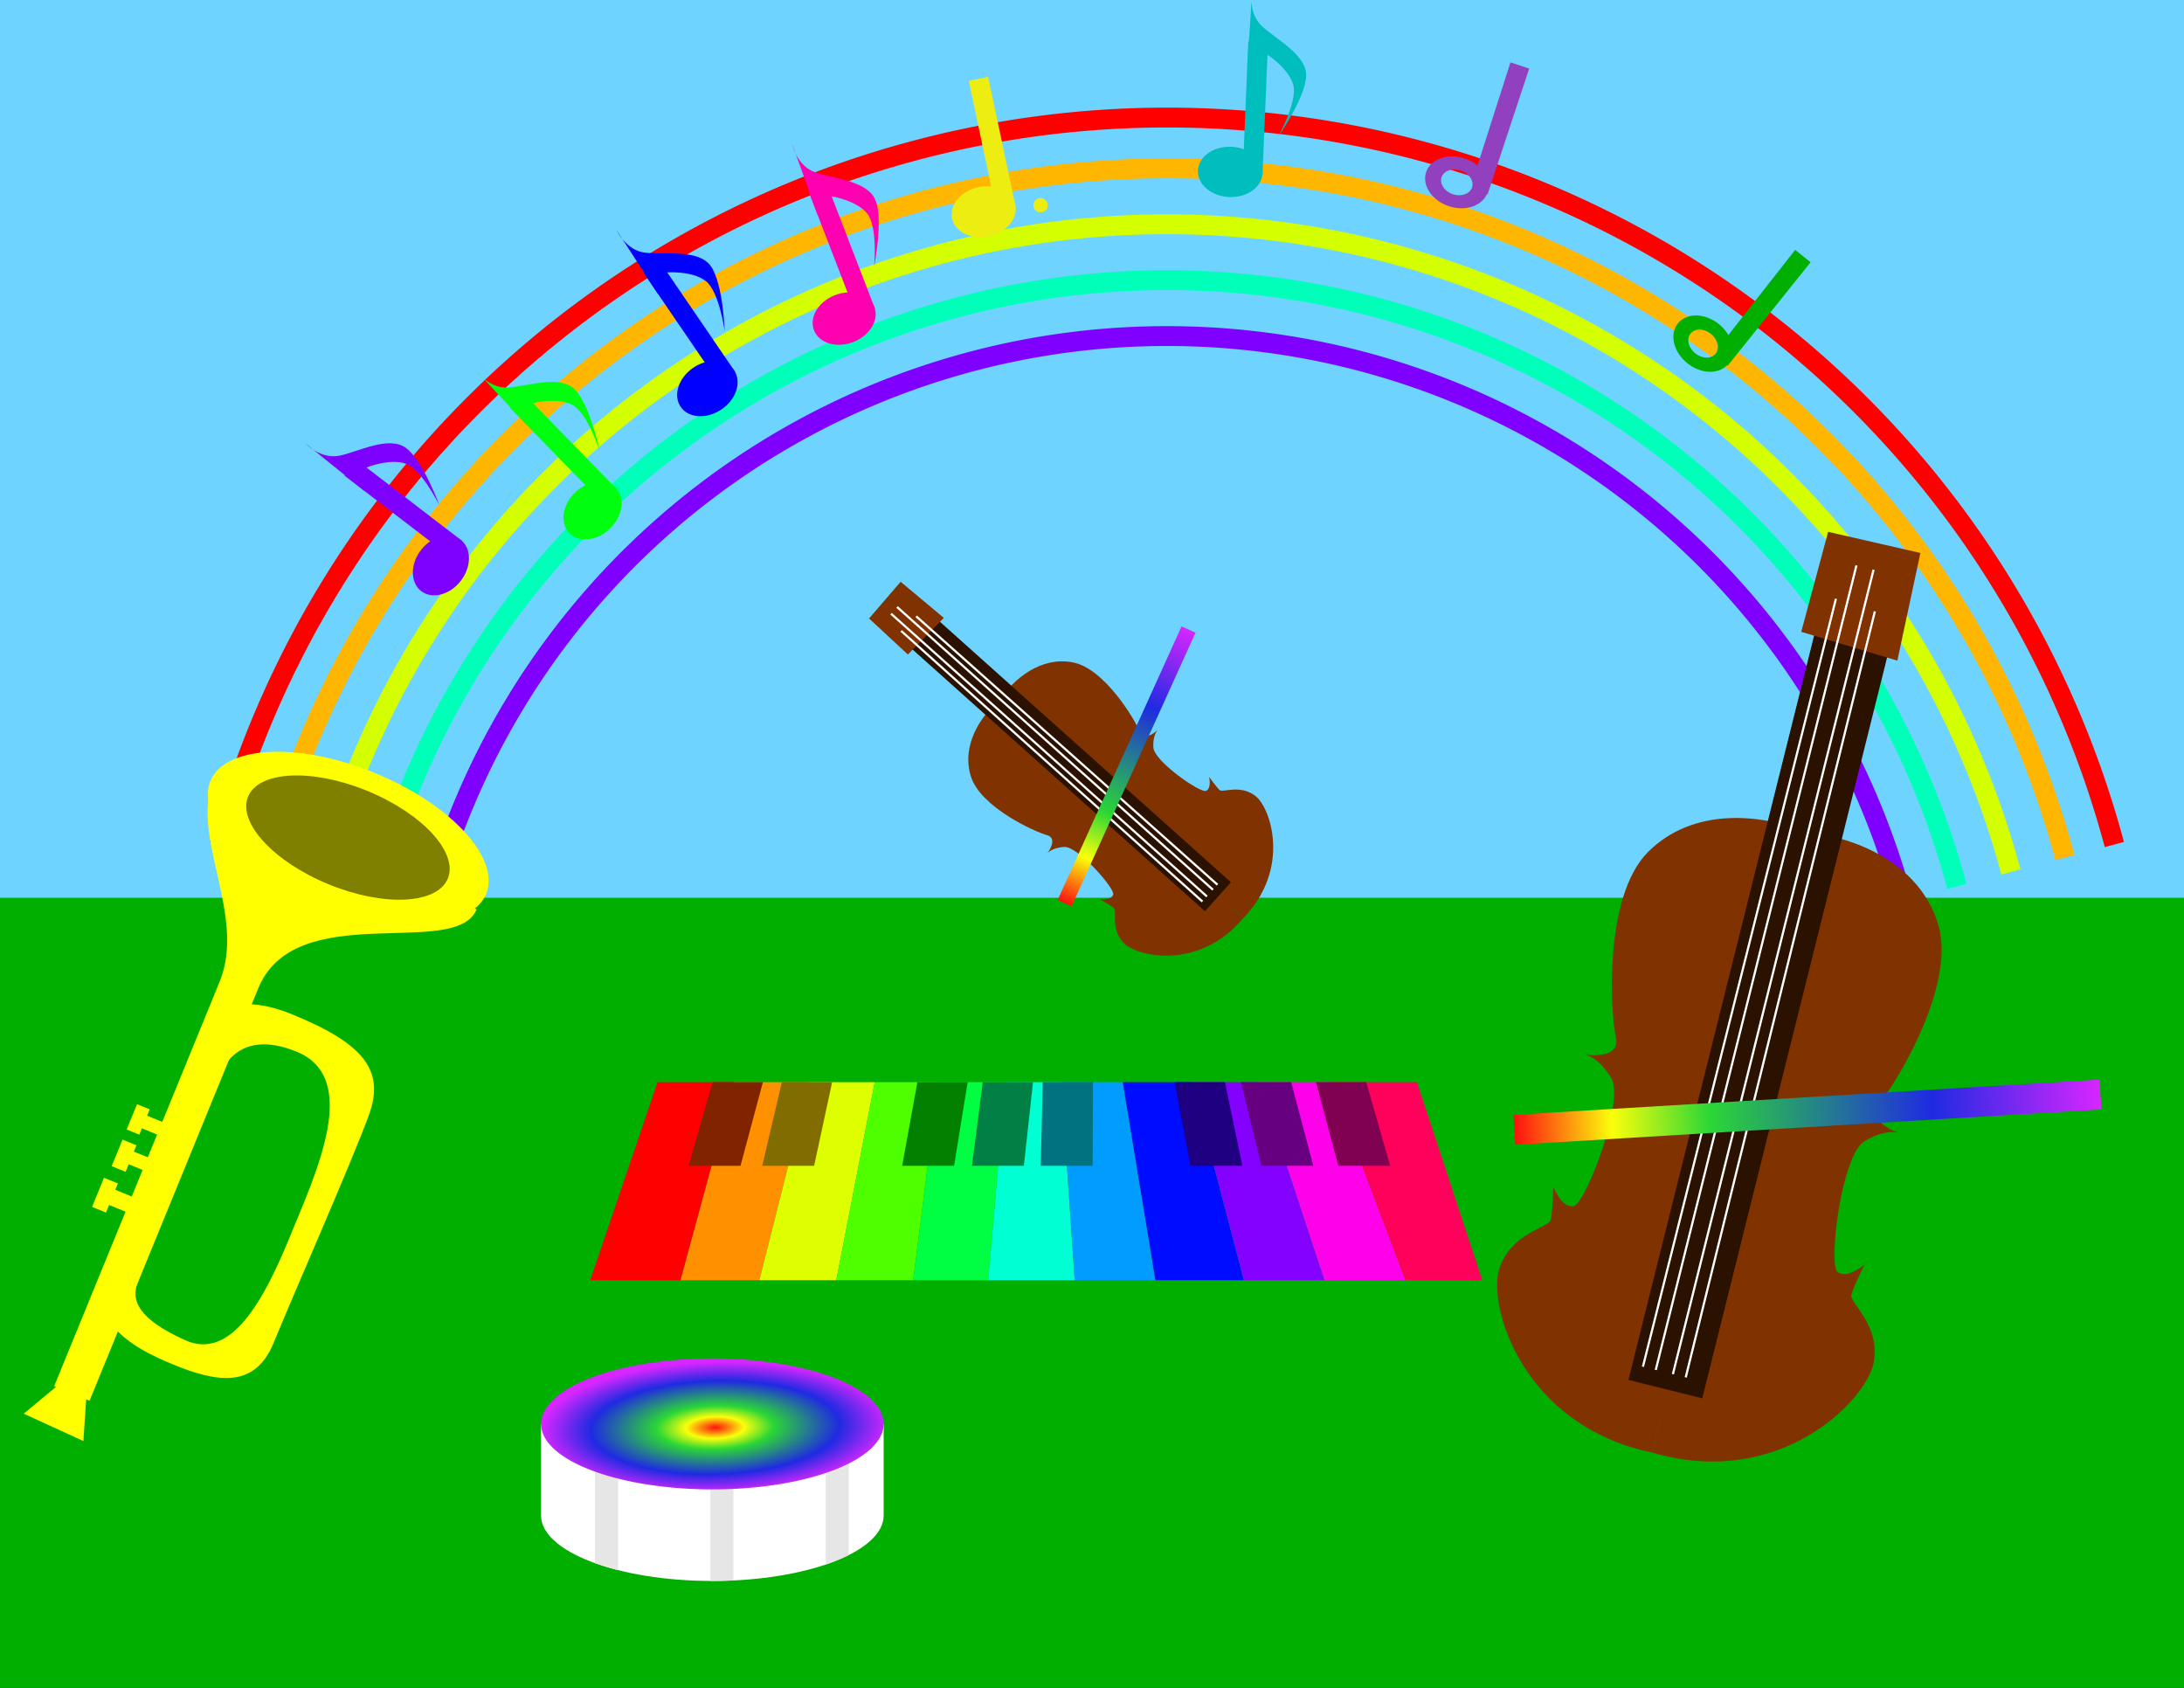 <?xml version="1.0" encoding="UTF-8" standalone="no"?>
<!-- Created with Inkscape (http://www.inkscape.org/) -->

<svg
   xmlns:dc="http://purl.org/dc/elements/1.1/"
   xmlns:cc="http://creativecommons.org/ns#"
   xmlns:rdf="http://www.w3.org/1999/02/22-rdf-syntax-ns#"
   xmlns:svg="http://www.w3.org/2000/svg"
   xmlns="http://www.w3.org/2000/svg"
   xmlns:xlink="http://www.w3.org/1999/xlink"
   xmlns:sodipodi="http://sodipodi.sourceforge.net/DTD/sodipodi-0.dtd"
   xmlns:inkscape="http://www.inkscape.org/namespaces/inkscape"
   viewBox="0 0 990 765"
   preserveAspectRatio="xMidYMid"
   id="svg2982"
   version="1.1"
   inkscape:version="0.48.5 r10040"
   sodipodi:docname="music-rainbow-2.svg">
  <rect x="0" y="0" width="990" height="765" fill="#333333" stroke="none"/>
  <defs
     id="defs2984">
    <linearGradient
       id="linearGradient5019">
      <stop
         style="stop-color:#ff1010;stop-opacity:1"
         offset="0"
         id="stop5021" />
      <stop
         id="stop5031"
         offset="0.167"
         style="stop-color:#faff0b;stop-opacity:1" />
      <stop
         id="stop5029"
         offset="0.333"
         style="stop-color:#2bd735;stop-opacity:1" />
      <stop
         id="stop5027"
         offset="0.713"
         style="stop-color:#1f2ae2;stop-opacity:1" />
      <stop
         style="stop-color:#d726ff;stop-opacity:1"
         offset="1"
         id="stop5023" />
    </linearGradient>
    <linearGradient
       inkscape:collect="always"
       xlink:href="#linearGradient5019"
       id="linearGradient8064"
       gradientUnits="userSpaceOnUse"
       gradientTransform="translate(-138.692,172.043)"
       x1="502.843"
       y1="485.848"
       x2="769.053"
       y2="485.848" />
    <linearGradient
       inkscape:collect="always"
       xlink:href="#linearGradient5019"
       id="linearGradient8596"
       gradientUnits="userSpaceOnUse"
       gradientTransform="translate(-138.692,172.043)"
       x1="502.843"
       y1="485.848"
       x2="769.053"
       y2="485.848" />
    <radialGradient
       inkscape:collect="always"
       xlink:href="#linearGradient5019"
       id="radialGradient8669"
       cx="322.966"
       cy="661.727"
       fx="322.966"
       fy="661.727"
       r="77.645"
       gradientTransform="matrix(1.016,-0.048,0.026,0.555,-21.169,309.63)"
       gradientUnits="userSpaceOnUse" />
    <radialGradient
       inkscape:collect="always"
       xlink:href="#linearGradient5019"
       id="radialGradient8681"
       gradientUnits="userSpaceOnUse"
       gradientTransform="matrix(1.016,-0.048,0.026,0.555,-21.169,369.63)"
       cx="322.966"
       cy="661.727"
       fx="322.966"
       fy="661.727"
       r="77.645" />
  </defs>
  <sodipodi:namedview
     inkscape:document-units="in"
     pagecolor="#ffffff"
     bordercolor="#666666"
     borderopacity="1.0"
     inkscape:pageopacity="0.0"
     inkscape:pageshadow="2"
     inkscape:zoom="0.81138718"
     inkscape:cx="917.51257"
     inkscape:cy="448.21055"
     inkscape:current-layer="layer2"
     id="namedview2986"
     showgrid="false"
     inkscape:window-width="699"
     inkscape:window-height="616"
     inkscape:window-x="100"
     inkscape:window-y="41"
     inkscape:window-maximized="0"
     inkscape:object-nodes="true"
     inkscape:snap-nodes="false"
     inkscape:object-paths="false" />
  <g
     inkscape:groupmode="layer"
     id="layer2"
     inkscape:label="Background">
    <rect
       style="color:#000000;fill:#6ed3ff;fill-opacity:1;fill-rule:evenodd;stroke:none;stroke-width:9;marker:none;visibility:visible;display:inline;overflow:visible;enable-background:accumulate"
       id="rect3908"
       width="992"
       height="408"
       x="0"
       y="-1" />
    <rect
       style="color:#000000;fill:#00af00;fill-opacity:1;fill-rule:evenodd;stroke:none;stroke-width:9;marker:none;visibility:visible;display:inline;overflow:visible;enable-background:accumulate"
       id="rect3906"
       width="990"
       height="358"
       x="0"
       y="407" />
  </g>
  <g
     inkscape:label="Rainbow"
     inkscape:groupmode="layer"
     id="layer1">
    <path
       sodipodi:type="arc"
       style="color:#000000;fill:none;stroke:#ff0000;stroke-width:9;stroke-linecap:butt;stroke-linejoin:round;stroke-miterlimit:4;stroke-opacity:1;stroke-dasharray:none;stroke-dashoffset:0;marker:none;visibility:visible;display:inline;overflow:visible;enable-background:accumulate"
       id="path2991"
       sodipodi:cx="414.59528"
       sodipodi:cy="470.1767"
       sodipodi:rx="444.53827"
       sodipodi:ry="444.53827"
       d="m -14.796,355.122 a 444.538,444.538 0 0 1 858.782,-2e-5"
       transform="translate(114.436,27.64)"
       sodipodi:start="3.403392"
       sodipodi:end="6.0213859"
       sodipodi:open="true" />
    <path
       transform="matrix(0.948,0,0,0.948,135.917,52.001)"
       d="m -14.796,355.122 a 444.538,444.538 0 0 1 858.782,-2e-5"
       sodipodi:ry="444.53827"
       sodipodi:rx="444.53827"
       sodipodi:cy="470.1767"
       sodipodi:cx="414.59528"
       id="path3780"
       style="color:#000000;fill:none;stroke:#ffb600;stroke-width:9.492;stroke-linecap:butt;stroke-linejoin:round;stroke-miterlimit:4;stroke-opacity:1;stroke-dasharray:none;stroke-dashoffset:0;marker:none;visibility:visible;display:inline;overflow:visible;enable-background:accumulate"
       sodipodi:type="arc"
       sodipodi:start="3.403392"
       sodipodi:end="6.0213859"
       sodipodi:open="true" />
    <path
       sodipodi:type="arc"
       style="color:#000000;fill:none;stroke:#d3ff00;stroke-width:10.099;stroke-linecap:butt;stroke-linejoin:round;stroke-miterlimit:4;stroke-opacity:1;stroke-dasharray:none;stroke-dashoffset:0;marker:none;visibility:visible;display:inline;overflow:visible;enable-background:accumulate"
       id="path3782"
       sodipodi:cx="414.59528"
       sodipodi:cy="470.1767"
       sodipodi:rx="444.53827"
       sodipodi:ry="444.53827"
       d="m -14.796,355.122 a 444.538,444.538 0 0 1 858.782,-2e-5"
       transform="matrix(0.891,0,0,0.891,159.547,78.799)"
       sodipodi:start="3.403392"
       sodipodi:end="6.0213859"
       sodipodi:open="true" />
    <path
       transform="matrix(0.834,0,0,0.834,183.177,105.596)"
       d="m -14.796,355.122 a 444.538,444.538 0 0 1 858.782,-2e-5"
       sodipodi:ry="444.53827"
       sodipodi:rx="444.53827"
       sodipodi:cy="470.1767"
       sodipodi:cx="414.59528"
       id="path3784"
       style="color:#000000;fill:none;stroke:#00ffb9;stroke-width:10.789;stroke-linecap:butt;stroke-linejoin:round;stroke-miterlimit:4;stroke-opacity:1;stroke-dasharray:none;stroke-dashoffset:0;marker:none;visibility:visible;display:inline;overflow:visible;enable-background:accumulate"
       sodipodi:type="arc"
       sodipodi:start="3.403392"
       sodipodi:end="6.0213859"
       sodipodi:open="true" />
    <path
       sodipodi:type="arc"
       style="color:#000000;fill:none;stroke:#7f00ff;stroke-width:11.58;stroke-linecap:butt;stroke-linejoin:round;stroke-miterlimit:4;stroke-opacity:1;stroke-dasharray:none;stroke-dashoffset:0;marker:none;visibility:visible;display:inline;overflow:visible;enable-background:accumulate"
       id="path3786"
       sodipodi:cx="414.59528"
       sodipodi:cy="470.1767"
       sodipodi:rx="444.53827"
       sodipodi:ry="444.53827"
       d="m -14.796,355.122 a 444.538,444.538 0 0 1 858.782,-2e-5"
       transform="matrix(0.777,0,0,0.777,206.807,132.394)"
       sodipodi:start="3.403392"
       sodipodi:end="6.0213859"
       sodipodi:open="true" />
    <g
       id="g3810"
       transform="matrix(0.288,-0.704,0.704,0.288,-363.768,551.104)">
      <path
         inkscape:connector-curvature="0"
         id="path3792"
         d="m 469.061,462.065 c -35.831,0 -66.776,48.861 -109.122,48.861 -42.346,0 -260.589,0 -260.589,0 l 0,22.802 c 0,0 206.843,0 265.475,0 58.633,0 60.261,102.607 92.835,102.607"
         style="color:#000000;fill:#ffff00;fill-opacity:1;fill-rule:evenodd;stroke:none;stroke-width:9;marker:none;visibility:visible;display:inline;overflow:visible;enable-background:accumulate" />
      <path
         transform="matrix(1.38,0,0,1.38,-177.815,-208.557)"
         sodipodi:type="arc"
         style="color:#000000;fill:#ffff00;fill-opacity:1;fill-rule:evenodd;stroke:none;stroke-width:9;marker:none;visibility:visible;display:inline;overflow:visible;enable-background:accumulate"
         id="path3790"
         sodipodi:cx="468.24664"
         sodipodi:cy="549.19934"
         sodipodi:rx="30.130653"
         sodipodi:ry="64.333015"
         d="m 498.377,549.199 c 0,35.53 -13.49,64.333 -30.131,64.333 -16.641,0 -30.131,-28.803 -30.131,-64.333 0,-35.53 13.49,-64.333 30.131,-64.333 16.641,0 30.131,28.803 30.131,64.333 z" />
      <path
         d="m 498.377,549.199 c 0,35.53 -13.49,64.333 -30.131,64.333 -16.641,0 -30.131,-28.803 -30.131,-64.333 0,-35.53 13.49,-64.333 30.131,-64.333 16.641,0 30.131,28.803 30.131,64.333 z"
         sodipodi:ry="64.333015"
         sodipodi:rx="30.130653"
         sodipodi:cy="549.19934"
         sodipodi:cx="468.24664"
         id="path3788"
         style="color:#000000;fill:#808000;fill-opacity:1;fill-rule:evenodd;stroke:none;stroke-width:9;marker:none;visibility:visible;display:inline;overflow:visible;enable-background:accumulate"
         sodipodi:type="arc" />
      <path
         sodipodi:nodetypes="csssssssssc"
         inkscape:connector-curvature="0"
         id="path3794"
         d="m 309.795,511.636 c 23.033,-1.152 48.369,1.152 48.369,47.218 0,46.066 -10.365,63.341 -38.005,64.493 -27.64,1.152 -117.469,-1.152 -147.412,-1.152 -29.943,0 -34.55,-23.033 -34.55,-50.673 0,-27.64 4.607,-59.886 41.46,-59.886 36.853,0 33.416,21.881 -3.455,21.881 -12.668,10e-6 -20.73,9.213 -21.881,39.156 -1.152,29.943 39.156,34.55 80.616,34.55 41.46,0 103.649,3.455 103.649,-38.005 0,-41.46 -32.246,-36.853 -32.246,-36.853"
         style="color:#000000;fill:#ffff00;fill-opacity:1;fill-rule:evenodd;stroke:none;stroke-width:9;marker:none;visibility:visible;display:inline;overflow:visible;enable-background:accumulate" />
      <rect
         y="497.896"
         x="211.729"
         height="13.844"
         width="9.772"
         id="rect3796"
         style="color:#000000;fill:#ffff00;fill-opacity:1;fill-rule:evenodd;stroke:none;stroke-width:9;marker:none;visibility:visible;display:inline;overflow:visible;enable-background:accumulate" />
      <rect
         y="491.381"
         x="206.843"
         height="8.958"
         width="18.73"
         id="rect3798"
         style="color:#000000;fill:#ffff00;fill-opacity:1;fill-rule:evenodd;stroke:none;stroke-width:9;marker:none;visibility:visible;display:inline;overflow:visible;enable-background:accumulate" />
      <rect
         y="500.339"
         x="238.602"
         height="13.029"
         width="8.143"
         id="rect3800"
         style="color:#000000;fill:#ffff00;fill-opacity:1;fill-rule:evenodd;stroke:none;stroke-width:9;marker:none;visibility:visible;display:inline;overflow:visible;enable-background:accumulate" />
      <rect
         y="493.01"
         x="233.716"
         height="8.958"
         width="17.101"
         id="rect3802"
         style="color:#000000;fill:#ffff00;fill-opacity:1;fill-rule:evenodd;stroke:none;stroke-width:9;marker:none;visibility:visible;display:inline;overflow:visible;enable-background:accumulate" />
      <rect
         y="500.339"
         x="261.404"
         height="14.658"
         width="8.143"
         id="rect3804"
         style="color:#000000;fill:#ffff00;fill-opacity:1;fill-rule:evenodd;stroke:none;stroke-width:9;marker:none;visibility:visible;display:inline;overflow:visible;enable-background:accumulate" />
      <rect
         y="493.01"
         x="257.332"
         height="8.143"
         width="16.287"
         id="rect3806"
         style="color:#000000;fill:#ffff00;fill-opacity:1;fill-rule:evenodd;stroke:none;stroke-width:9;marker:none;visibility:visible;display:inline;overflow:visible;enable-background:accumulate" />
      <path
         inkscape:connector-curvature="0"
         id="path3808"
         d="M 101.793,513.368 77.362,500.339 75.734,539.427 102.607,530.47 z"
         style="color:#000000;fill:#ffff00;fill-opacity:1;fill-rule:evenodd;stroke:none;stroke-width:9;marker:none;visibility:visible;display:inline;overflow:visible;enable-background:accumulate" />
    </g>
    <g
       id="g3831"
       transform="matrix(0.609,-0.794,0.794,0.609,-333.188,239.729)"
       inkscape:transform-center-x="22.74765"
       inkscape:transform-center-y="-21.476379"
       style="fill:#7e00ff;fill-opacity:1">
      <path
         d="m 325.737,432.748 c 0,6.296 -6.563,11.401 -14.658,11.401 -8.095,0 -14.658,-5.104 -14.658,-11.401 0,-6.296 6.563,-11.401 14.658,-11.401 8.095,0 14.658,5.104 14.658,11.401 z"
         sodipodi:ry="11.400788"
         sodipodi:rx="14.658156"
         sodipodi:cy="432.74847"
         sodipodi:cx="311.07864"
         id="path3825"
         style="color:#000000;fill:#7e00ff;fill-opacity:1;fill-rule:evenodd;stroke:none;stroke-width:9;marker:none;visibility:visible;display:inline;overflow:visible;enable-background:accumulate"
         sodipodi:type="arc" />
      <rect
         y="373.301"
         x="316.779"
         height="60.261"
         width="8.958"
         id="rect3827"
         style="color:#000000;fill:#7e00ff;fill-opacity:1;fill-rule:evenodd;stroke:none;stroke-width:9;marker:none;visibility:visible;display:inline;overflow:visible;enable-background:accumulate" />
      <path
         inkscape:connector-curvature="0"
         id="path3829"
         d="m 316.779,384.702 0.814,-34.202 c 0,0 -1.629,9.772 4.886,15.473 6.515,5.7 21.173,12.215 21.173,21.987 0,9.772 -11.401,27.688 -11.401,27.688 0,0 8.143,-16.287 5.7,-23.616 -2.443,-7.329 -12.215,-13.029 -12.215,-13.029 z"
         style="color:#000000;fill:#7e00ff;fill-opacity:1;fill-rule:evenodd;stroke:none;stroke-width:9;marker:none;visibility:visible;display:inline;overflow:visible;enable-background:accumulate" />
    </g>
    <g
       inkscape:transform-center-y="-25.517699"
       inkscape:transform-center-x="18.188349"
       transform="matrix(0.716,-0.698,0.698,0.716,-256.2,138.692)"
       id="g3836"
       style="fill:#00ff0f;fill-opacity:1">
      <path
         sodipodi:type="arc"
         style="color:#000000;fill:#00ff0f;fill-opacity:1;fill-rule:evenodd;stroke:none;stroke-width:9;marker:none;visibility:visible;display:inline;overflow:visible;enable-background:accumulate"
         id="path3838"
         sodipodi:cx="311.07864"
         sodipodi:cy="432.74847"
         sodipodi:rx="14.658156"
         sodipodi:ry="11.400788"
         d="m 325.737,432.748 c 0,6.296 -6.563,11.401 -14.658,11.401 -8.095,0 -14.658,-5.104 -14.658,-11.401 0,-6.296 6.563,-11.401 14.658,-11.401 8.095,0 14.658,5.104 14.658,11.401 z" />
      <rect
         style="color:#000000;fill:#00ff0f;fill-opacity:1;fill-rule:evenodd;stroke:none;stroke-width:9;marker:none;visibility:visible;display:inline;overflow:visible;enable-background:accumulate"
         id="rect3840"
         width="8.958"
         height="60.261"
         x="316.779"
         y="373.301" />
      <path
         style="color:#000000;fill:#00ff0f;fill-opacity:1;fill-rule:evenodd;stroke:none;stroke-width:9;marker:none;visibility:visible;display:inline;overflow:visible;enable-background:accumulate"
         d="m 316.779,384.702 0.814,-34.202 c 0,0 -1.629,9.772 4.886,15.473 6.515,5.7 21.173,12.215 21.173,21.987 0,9.772 -11.401,27.688 -11.401,27.688 0,0 8.143,-16.287 5.7,-23.616 -2.443,-7.329 -12.215,-13.029 -12.215,-13.029 z"
         id="path3842"
         inkscape:connector-curvature="0" />
    </g>
    <g
       id="g3844"
       transform="matrix(0.826,-0.564,0.564,0.826,-180.37,-5.883)"
       inkscape:transform-center-x="11.986185"
       inkscape:transform-center-y="-29.608227"
       style="fill:#0000ff">
      <path
         d="m 325.737,432.748 c 0,6.296 -6.563,11.401 -14.658,11.401 -8.095,0 -14.658,-5.104 -14.658,-11.401 0,-6.296 6.563,-11.401 14.658,-11.401 8.095,0 14.658,5.104 14.658,11.401 z"
         sodipodi:ry="11.400788"
         sodipodi:rx="14.658156"
         sodipodi:cy="432.74847"
         sodipodi:cx="311.07864"
         id="path3846"
         style="color:#000000;fill:#0000ff;fill-opacity:1;fill-rule:evenodd;stroke:none;stroke-width:9;marker:none;visibility:visible;display:inline;overflow:visible;enable-background:accumulate"
         sodipodi:type="arc" />
      <rect
         y="373.301"
         x="316.779"
         height="60.261"
         width="8.958"
         id="rect3848"
         style="color:#000000;fill:#0000ff;fill-opacity:1;fill-rule:evenodd;stroke:none;stroke-width:9;marker:none;visibility:visible;display:inline;overflow:visible;enable-background:accumulate" />
      <path
         inkscape:connector-curvature="0"
         id="path3850"
         d="m 316.779,384.702 0.814,-34.202 c 0,0 -1.629,9.772 4.886,15.473 6.515,5.7 21.173,12.215 21.173,21.987 0,9.772 -11.401,27.688 -11.401,27.688 0,0 8.143,-16.287 5.7,-23.616 -2.443,-7.329 -12.215,-13.029 -12.215,-13.029 z"
         style="color:#000000;fill:#0000ff;fill-opacity:1;fill-rule:evenodd;stroke:none;stroke-width:9;marker:none;visibility:visible;display:inline;overflow:visible;enable-background:accumulate" />
    </g>
    <g
       inkscape:transform-center-y="-33.289821"
       inkscape:transform-center-x="2.316222"
       transform="matrix(0.933,-0.36,0.36,0.933,-63.378,-147.37)"
       id="g3852"
       style="fill:#ff00b1;fill-opacity:1">
      <path
         sodipodi:type="arc"
         style="color:#000000;fill:#ff00b1;fill-opacity:1;fill-rule:evenodd;stroke:none;stroke-width:9;marker:none;visibility:visible;display:inline;overflow:visible;enable-background:accumulate"
         id="path3854"
         sodipodi:cx="311.07864"
         sodipodi:cy="432.74847"
         sodipodi:rx="14.658156"
         sodipodi:ry="11.400788"
         d="m 325.737,432.748 c 0,6.296 -6.563,11.401 -14.658,11.401 -8.095,0 -14.658,-5.104 -14.658,-11.401 0,-6.296 6.563,-11.401 14.658,-11.401 8.095,0 14.658,5.104 14.658,11.401 z" />
      <rect
         style="color:#000000;fill:#ff00b1;fill-opacity:1;fill-rule:evenodd;stroke:none;stroke-width:9;marker:none;visibility:visible;display:inline;overflow:visible;enable-background:accumulate"
         id="rect3856"
         width="8.958"
         height="60.261"
         x="316.779"
         y="373.301" />
      <path
         style="color:#000000;fill:#ff00b1;fill-opacity:1;fill-rule:evenodd;stroke:none;stroke-width:9;marker:none;visibility:visible;display:inline;overflow:visible;enable-background:accumulate"
         d="m 316.779,384.702 0.814,-34.202 c 0,0 -1.629,9.772 4.886,15.473 6.515,5.7 21.173,12.215 21.173,21.987 0,9.772 -11.401,27.688 -11.401,27.688 0,0 8.143,-16.287 5.7,-23.616 -2.443,-7.329 -12.215,-13.029 -12.215,-13.029 z"
         id="path3858"
         inkscape:connector-curvature="0" />
    </g>
    <g
       id="g3860"
       transform="matrix(0.978,-0.207,0.207,0.978,52.081,-262.858)"
       inkscape:transform-center-x="-5.7641309"
       inkscape:transform-center-y="-34.563081"
       style="fill:#eded12;fill-opacity:1">
      <path
         d="m 325.737,432.748 c 0,6.296 -6.563,11.401 -14.658,11.401 -8.095,0 -14.658,-5.104 -14.658,-11.401 0,-6.296 6.563,-11.401 14.658,-11.401 8.095,0 14.658,5.104 14.658,11.401 z"
         sodipodi:ry="11.400788"
         sodipodi:rx="14.658156"
         sodipodi:cy="432.74847"
         sodipodi:cx="311.07864"
         id="path3862"
         style="color:#000000;fill:#eded12;fill-opacity:1;fill-rule:evenodd;stroke:none;stroke-width:9;marker:none;visibility:visible;display:inline;overflow:visible;enable-background:accumulate"
         sodipodi:type="arc" />
      <rect
         y="373.301"
         x="316.779"
         height="60.261"
         width="8.958"
         id="rect3864"
         style="color:#000000;fill:#eded12;fill-opacity:1;fill-rule:evenodd;stroke:none;stroke-width:9;marker:none;visibility:visible;display:inline;overflow:visible;enable-background:accumulate" />
      <path
         sodipodi:type="arc"
         style="color:#000000;fill:#eded12;fill-opacity:1;fill-rule:evenodd;stroke:none;stroke-width:9;marker:none;visibility:visible;display:inline;overflow:visible;enable-background:accumulate"
         id="path3903"
         sodipodi:cx="473.94705"
         sodipodi:cy="93.167847"
         sodipodi:rx="3.2573681"
         sodipodi:ry="3.2573681"
         d="m 477.204,93.168 c 0,1.799 -1.458,3.257 -3.257,3.257 -1.799,0 -3.257,-1.458 -3.257,-3.257 0,-1.799 1.458,-3.257 3.257,-3.257 1.799,0 3.257,1.458 3.257,3.257 z"
         transform="matrix(0.978,0.207,-0.207,0.978,-107.302,245.978)" />
    </g>
    <g
       inkscape:transform-center-y="-34.31178"
       inkscape:transform-center-x="-11.269487"
       transform="matrix(0.999,0.042,-0.042,0.999,265.068,-367.467)"
       id="g3868"
       style="fill:#00bebe;fill-opacity:1">
      <path
         sodipodi:type="arc"
         style="color:#000000;fill:#00bebe;fill-opacity:1;fill-rule:evenodd;stroke:none;stroke-width:9;marker:none;visibility:visible;display:inline;overflow:visible;enable-background:accumulate"
         id="path3870"
         sodipodi:cx="311.07864"
         sodipodi:cy="432.74847"
         sodipodi:rx="14.658156"
         sodipodi:ry="11.400788"
         d="m 325.737,432.748 c 0,6.296 -6.563,11.401 -14.658,11.401 -8.095,0 -14.658,-5.104 -14.658,-11.401 0,-6.296 6.563,-11.401 14.658,-11.401 8.095,0 14.658,5.104 14.658,11.401 z" />
      <rect
         style="color:#000000;fill:#00bebe;fill-opacity:1;fill-rule:evenodd;stroke:none;stroke-width:9;marker:none;visibility:visible;display:inline;overflow:visible;enable-background:accumulate"
         id="rect3872"
         width="8.958"
         height="60.261"
         x="316.779"
         y="373.301" />
      <path
         style="color:#000000;fill:#00bebe;fill-opacity:1;fill-rule:evenodd;stroke:none;stroke-width:9;marker:none;visibility:visible;display:inline;overflow:visible;enable-background:accumulate"
         d="m 316.779,384.702 0.814,-34.202 c 0,0 -1.629,9.772 4.886,15.473 6.515,5.7 21.173,12.215 21.173,21.987 0,9.772 -11.401,27.688 -11.401,27.688 0,0 8.143,-16.287 5.7,-23.616 -2.443,-7.329 -12.215,-13.029 -12.215,-13.029 z"
         id="path3874"
         inkscape:connector-curvature="0" />
    </g>
    <g
       id="g3876"
       transform="matrix(0.949,0.314,-0.314,0.949,501.274,-425.466)"
       inkscape:transform-center-x="-16.616467"
       inkscape:transform-center-y="-30.870603"
       style="fill:#9141be;fill-opacity:1">
      <path
         style="color:#000000;fill:#9141be;fill-opacity:1;fill-rule:evenodd;stroke:none;stroke-width:9;marker:none;visibility:visible;display:inline;overflow:visible;enable-background:accumulate"
         d="M 658.719 71.281 C 653.18 71.274 648.388 73.954 646.906 78.438 C 644.93 84.416 649.563 91.335 657.25 93.875 C 664.937 96.415 672.774 93.635 674.75 87.656 C 676.726 81.678 672.093 74.759 664.406 72.219 C 662.485 71.584 660.565 71.284 658.719 71.281 z M 659.781 77.188 C 660.699 77.189 661.67 77.341 662.625 77.656 C 666.446 78.919 668.732 82.372 667.75 85.344 C 666.768 88.316 662.884 89.7 659.062 88.438 C 655.241 87.175 652.924 83.722 653.906 80.75 C 654.643 78.521 657.028 77.184 659.781 77.188 z "
         transform="matrix(0.949,-0.314,0.314,0.949,-342.435,561.28)"
         id="path3878" />
      <path
         style="color:#000000;fill:#9141be;fill-opacity:1;fill-rule:evenodd;stroke:none;stroke-width:9;marker:none;visibility:visible;display:inline;overflow:visible;enable-background:accumulate"
         d="m 316.779,373.301 8.958,0 0,60.261 -8.397,-5.643 z"
         id="rect3880"
         inkscape:connector-curvature="0"
         sodipodi:nodetypes="ccccc" />
    </g>
    <g
       inkscape:transform-center-y="-13.934679"
       inkscape:transform-center-x="-17.806715"
       transform="matrix(0.78,0.625,-0.625,0.78,799.966,-375.902)"
       id="g3897"
       style="fill:#00af00;fill-opacity:1">
      <path
         id="path3899"
         transform="matrix(0.949,-0.314,0.314,0.949,-342.435,561.28)"
         d="m 658.719,71.281 c -5.538,-0.008 -10.331,2.672 -11.812,7.156 -1.976,5.978 2.657,12.897 10.344,15.438 7.687,2.54 15.524,-0.24 17.5,-6.219 1.976,-5.978 -2.657,-12.897 -10.344,-15.438 -1.922,-0.635 -3.841,-0.935 -5.688,-0.938 z m 1.062,5.906 c 0.918,0.001 1.888,0.153 2.844,0.469 3.821,1.263 6.107,4.715 5.125,7.688 -0.982,2.972 -4.866,4.357 -8.688,3.094 -3.821,-1.263 -6.139,-4.715 -5.156,-7.688 0.737,-2.229 3.122,-3.566 5.875,-3.562 z"
         style="color:#000000;fill:#00af00;fill-opacity:1;fill-rule:evenodd;stroke:none;stroke-width:9;marker:none;visibility:visible;display:inline;overflow:visible;enable-background:accumulate"
         inkscape:connector-curvature="0" />
      <path
         sodipodi:nodetypes="ccccc"
         inkscape:connector-curvature="0"
         id="path3901"
         d="m 316.779,373.301 8.958,0 0,60.261 -8.397,-5.643 z"
         style="color:#000000;fill:#00af00;fill-opacity:1;fill-rule:evenodd;stroke:none;stroke-width:9;marker:none;visibility:visible;display:inline;overflow:visible;enable-background:accumulate" />
    </g>
  </g>
  <g
     inkscape:groupmode="layer"
     id="layer3"
     inkscape:label="instruments">
    <g
       id="g8052"
       transform="matrix(0.97,0.242,-0.242,0.97,283.483,-122.587)">
      <path
         sodipodi:nodetypes="csscsscssc"
         inkscape:connector-curvature="0"
         id="path5009"
         d="m 640.878,645.227 c -60.39,2.465 -88.737,-46.833 -87.504,-64.088 1.232,-17.254 17.254,-23.417 17.254,-27.114 0,-3.697 -2.465,-14.789 -2.465,-14.789 0,0 6.162,8.627 11.092,6.162 4.93,-2.465 11.092,-51.763 2.465,-60.39 -8.627,-8.627 -14.789,-7.395 -14.789,-7.395 0,0 17.254,-1.232 12.325,-11.092 -4.93,-9.86 -20.952,-60.39 -6.162,-85.04 14.789,-24.649 45.601,-29.579 69.018,-25.882"
         style="color:#000000;fill:#803300;fill-opacity:1;fill-rule:evenodd;stroke:none;stroke-width:9;marker:none;visibility:visible;display:inline;overflow:visible;enable-background:accumulate" />
      <path
         style="color:#000000;fill:#803300;fill-opacity:1;fill-rule:evenodd;stroke:none;stroke-width:9;marker:none;visibility:visible;display:inline;overflow:visible;enable-background:accumulate"
         d="m 640.878,645.227 c 60.39,2.465 88.737,-46.833 87.504,-64.088 -1.232,-17.254 -17.254,-23.417 -17.254,-27.114 0,-3.697 2.465,-14.789 2.465,-14.789 0,0 -6.162,8.627 -11.092,6.162 -4.93,-2.465 -11.092,-51.763 -2.465,-60.39 8.627,-8.627 14.789,-7.395 14.789,-7.395 0,0 -17.254,-1.232 -12.325,-11.092 4.93,-9.86 20.952,-60.39 6.162,-85.04 -14.789,-24.649 -45.601,-29.579 -69.018,-25.882"
         id="path5013"
         inkscape:connector-curvature="0"
         sodipodi:nodetypes="csscsscssc" />
      <rect
         y="227.649"
         x="622.391"
         height="388.224"
         width="34.509"
         id="rect5015"
         style="color:#000000;fill:#2b1100;fill-opacity:1;fill-rule:evenodd;stroke:none;stroke-width:9;marker:none;visibility:visible;display:inline;overflow:visible;enable-background:accumulate" />
      <path
         style="fill:#803300;stroke:none;stroke-width:1px;stroke-linecap:butt;stroke-linejoin:miter;stroke-opacity:1;fill-opacity:1"
         d="m 616.322,267.833 45.443,2.128 -1.675,-49.883 -42.907,0.832 z"
         id="path8066"
         inkscape:connector-curvature="0" />
      <path
         inkscape:connector-curvature="0"
         id="path5033"
         d="m 627.949,249.488 -0.629,358.99"
         style="color:#000000;fill:#faff0b;fill-opacity:1;fill-rule:evenodd;stroke:#ffffff;stroke-width:0.99;stroke-miterlimit:4;stroke-dasharray:none;marker:none;visibility:visible;display:inline;overflow:visible;enable-background:accumulate"
         sodipodi:nodetypes="cc" />
      <path
         style="color:#000000;fill:#faff0b;fill-opacity:1;fill-rule:evenodd;stroke:#ffffff;stroke-width:0.99;stroke-miterlimit:4;stroke-dasharray:none;marker:none;visibility:visible;display:inline;overflow:visible;enable-background:accumulate"
         d="m 633.321,232.578 0,375.899"
         id="path5035"
         inkscape:connector-curvature="0" />
      <path
         inkscape:connector-curvature="0"
         id="path5037"
         d="m 641.321,232.578 0,375.899"
         style="color:#000000;fill:#faff0b;fill-opacity:1;fill-rule:evenodd;stroke:#ffffff;stroke-width:0.99;stroke-miterlimit:4;stroke-dasharray:none;marker:none;visibility:visible;display:inline;overflow:visible;enable-background:accumulate" />
      <path
         style="color:#000000;fill:#faff0b;fill-opacity:1;fill-rule:evenodd;stroke:#ffffff;stroke-width:0.99;stroke-miterlimit:4;stroke-dasharray:none;marker:none;visibility:visible;display:inline;overflow:visible;enable-background:accumulate"
         d="m 646.469,250.756 0.851,357.722"
         id="path5039"
         inkscape:connector-curvature="0"
         sodipodi:nodetypes="cc" />
      <rect
         transform="matrix(0.954,-0.3,0.3,0.954,0,0)"
         y="651.113"
         x="364.151"
         height="13.557"
         width="266.211"
         id="rect5017"
         style="color:#000000;fill:url(#linearGradient8064);fill-opacity:1;fill-rule:evenodd;stroke:none;stroke-width:9;marker:none;visibility:visible;display:inline;overflow:visible;enable-background:accumulate" />
    </g>
    <g
       transform="matrix(0.341,-0.381,0.381,0.341,99.316,440.131)"
       id="g8576">
      <path
         style="color:#000000;fill:#803300;fill-opacity:1;fill-rule:evenodd;stroke:none;stroke-width:9;marker:none;visibility:visible;display:inline;overflow:visible;enable-background:accumulate"
         d="m 640.878,645.227 c -60.39,2.465 -88.737,-46.833 -87.504,-64.088 1.232,-17.254 17.254,-23.417 17.254,-27.114 0,-3.697 -2.465,-14.789 -2.465,-14.789 0,0 6.162,8.627 11.092,6.162 4.93,-2.465 11.092,-51.763 2.465,-60.39 -8.627,-8.627 -14.789,-7.395 -14.789,-7.395 0,0 17.254,-1.232 12.325,-11.092 -4.93,-9.86 -20.952,-60.39 -6.162,-85.04 14.789,-24.649 45.601,-29.579 69.018,-25.882"
         id="path8578"
         inkscape:connector-curvature="0"
         sodipodi:nodetypes="csscsscssc" />
      <path
         sodipodi:nodetypes="csscsscssc"
         inkscape:connector-curvature="0"
         id="path8580"
         d="m 640.878,645.227 c 60.39,2.465 88.737,-46.833 87.504,-64.088 -1.232,-17.254 -17.254,-23.417 -17.254,-27.114 0,-3.697 2.465,-14.789 2.465,-14.789 0,0 -6.162,8.627 -11.092,6.162 -4.93,-2.465 -11.092,-51.763 -2.465,-60.39 8.627,-8.627 14.789,-7.395 14.789,-7.395 0,0 -17.254,-1.232 -12.325,-11.092 4.93,-9.86 20.952,-60.39 6.162,-85.04 -14.789,-24.649 -45.601,-29.579 -69.018,-25.882"
         style="color:#000000;fill:#803300;fill-opacity:1;fill-rule:evenodd;stroke:none;stroke-width:9;marker:none;visibility:visible;display:inline;overflow:visible;enable-background:accumulate" />
      <rect
         style="color:#000000;fill:#2b1100;fill-opacity:1;fill-rule:evenodd;stroke:none;stroke-width:9;marker:none;visibility:visible;display:inline;overflow:visible;enable-background:accumulate"
         id="rect8582"
         width="34.509"
         height="388.224"
         x="622.391"
         y="227.649" />
      <path
         inkscape:connector-curvature="0"
         id="path8584"
         d="m 616.322,267.833 45.443,2.128 -1.675,-49.883 -42.907,0.832 z"
         style="fill:#803300;fill-opacity:1;stroke:none" />
      <path
         sodipodi:nodetypes="cc"
         style="color:#000000;fill:#faff0b;fill-opacity:1;fill-rule:evenodd;stroke:#ffffff;stroke-width:1.936;stroke-miterlimit:4;stroke-dasharray:none;marker:none;visibility:visible;display:inline;overflow:visible;enable-background:accumulate"
         d="m 627.949,249.488 -0.629,358.99"
         id="path8586"
         inkscape:connector-curvature="0" />
      <path
         inkscape:connector-curvature="0"
         id="path8588"
         d="m 633.321,232.578 0,375.899"
         style="color:#000000;fill:#faff0b;fill-opacity:1;fill-rule:evenodd;stroke:#ffffff;stroke-width:1.936;stroke-miterlimit:4;stroke-dasharray:none;marker:none;visibility:visible;display:inline;overflow:visible;enable-background:accumulate" />
      <path
         style="color:#000000;fill:#faff0b;fill-opacity:1;fill-rule:evenodd;stroke:#ffffff;stroke-width:1.936;stroke-miterlimit:4;stroke-dasharray:none;marker:none;visibility:visible;display:inline;overflow:visible;enable-background:accumulate"
         d="m 641.321,232.578 0,375.899"
         id="path8590"
         inkscape:connector-curvature="0" />
      <path
         sodipodi:nodetypes="cc"
         inkscape:connector-curvature="0"
         id="path8592"
         d="m 646.469,250.756 0.851,357.722"
         style="color:#000000;fill:#faff0b;fill-opacity:1;fill-rule:evenodd;stroke:#ffffff;stroke-width:1.936;stroke-miterlimit:4;stroke-dasharray:none;marker:none;visibility:visible;display:inline;overflow:visible;enable-background:accumulate" />
      <rect
         style="color:#000000;fill:url(#linearGradient8596);fill-opacity:1;fill-rule:evenodd;stroke:none;stroke-width:9;marker:none;visibility:visible;display:inline;overflow:visible;enable-background:accumulate"
         id="rect8594"
         width="266.211"
         height="13.557"
         x="364.151"
         y="651.113"
         transform="matrix(0.954,-0.3,0.3,0.954,0,0)" />
    </g>
    <g
       id="g8600">
      <path
         inkscape:connector-curvature="0"
         id="path8598"
         d="m 298.046,490.484 344.234,0 29.63,89.762 -404.366,0 z"
         style="fill:none;stroke:none;stroke-width:1px;stroke-linecap:butt;stroke-linejoin:miter;stroke-opacity:1" />
      <path
         style="fill:#ff0000;stroke:none;stroke-width:1px;stroke-linecap:butt;stroke-linejoin:miter;stroke-opacity:1"
         d="m 308.504,580.246 24.401,-89.762 -34.859,0 -30.502,89.762 z"
         id="path8603"
         inkscape:connector-curvature="0"
         sodipodi:nodetypes="ccccc" />
      <path
         style="fill:#ff9000;stroke:none;stroke-width:1px;stroke-linecap:butt;stroke-linejoin:miter;stroke-opacity:1;fill-opacity:1"
         d="m 332.905,490.484 -24.401,89.762 35.731,0 22.658,-89.762 z"
         id="path8605"
         inkscape:connector-curvature="0" />
      <path
         style="fill:#deff00;stroke:none;stroke-width:1px;stroke-linecap:butt;stroke-linejoin:miter;stroke-opacity:1;fill-opacity:1"
         d="m 366.893,490.484 -22.658,89.762 34.859,0 17.43,-89.762 z"
         id="path8607"
         inkscape:connector-curvature="0" />
      <path
         style="fill:#4eff00;stroke:none;stroke-width:1px;stroke-linecap:butt;stroke-linejoin:miter;stroke-opacity:1;fill-opacity:1"
         d="m 379.093,580.246 34.859,0 11.329,-89.762 -28.759,0 z"
         id="path8609"
         inkscape:connector-curvature="0" />
      <path
         style="fill:#00ff42;stroke:none;stroke-width:1px;stroke-linecap:butt;stroke-linejoin:miter;stroke-opacity:1;fill-opacity:1"
         d="m 413.952,580.246 33.988,0 7.843,-89.762 -30.502,0 z"
         id="path8611"
         inkscape:connector-curvature="0" />
      <path
         style="fill:#00ffd2;fill-opacity:1;stroke:none;stroke-width:1px;stroke-linecap:butt;stroke-linejoin:miter;stroke-opacity:1"
         d="m 447.94,580.246 39.217,0 -6.1,-89.762 -25.273,0 z"
         id="path8613"
         inkscape:connector-curvature="0"
         sodipodi:nodetypes="ccccc" />
      <path
         style="fill:#009cff;fill-opacity:1;stroke:none;stroke-width:1px;stroke-linecap:butt;stroke-linejoin:miter;stroke-opacity:1"
         d="m 481.056,490.484 27.887,0 14.815,89.762 -36.602,0 z"
         id="path8615"
         inkscape:connector-curvature="0"
         sodipodi:nodetypes="ccccc" />
      <path
         style="fill:#000cff;fill-opacity:1;stroke:none;stroke-width:1px;stroke-linecap:butt;stroke-linejoin:miter;stroke-opacity:1"
         d="m 508.944,490.484 31.373,0 23.53,89.762 -40.088,0 z"
         id="path8617"
         inkscape:connector-curvature="0"
         sodipodi:nodetypes="ccccc" />
      <path
         style="fill:#8400ff;fill-opacity:1;stroke:none;stroke-width:1px;stroke-linecap:butt;stroke-linejoin:miter;stroke-opacity:1"
         d="m 540.317,490.484 30.502,0 29.63,89.762 -36.602,0 z"
         id="path8619"
         inkscape:connector-curvature="0"
         sodipodi:nodetypes="ccccc" />
      <path
         style="fill:#ff00ea;fill-opacity:1;stroke:none;stroke-width:1px;stroke-linecap:butt;stroke-linejoin:miter;stroke-opacity:1"
         d="m 570.819,490.484 32.245,0 33.988,89.762 -36.602,0 z"
         id="path8621"
         inkscape:connector-curvature="0"
         sodipodi:nodetypes="ccccc" />
      <path
         style="fill:#ff005a;stroke:none;stroke-width:1px;stroke-linecap:butt;stroke-linejoin:miter;stroke-opacity:1;fill-opacity:1"
         d="m 603.063,490.484 39.217,0 29.63,89.762 -34.859,0 z"
         id="path8623"
         inkscape:connector-curvature="0" />
      <path
         style="fill:#802400;stroke:none;stroke-width:1px;stroke-linecap:butt;stroke-linejoin:miter;stroke-opacity:1;fill-opacity:1"
         d="m 323.033,490.484 -10.893,37.909 23.53,0 10.158,-37.909 z"
         id="path8625"
         inkscape:connector-curvature="0" />
      <path
         inkscape:connector-curvature="0"
         id="path8645"
         d="m 354.406,490.484 -8.893,37.909 23.53,0 8.158,-37.909 z"
         style="fill:#806c00;fill-opacity:1;stroke:none;stroke-width:1px;stroke-linecap:butt;stroke-linejoin:miter;stroke-opacity:1"
         sodipodi:nodetypes="ccccc" />
      <path
         sodipodi:nodetypes="ccccc"
         style="fill:#038000;fill-opacity:1;stroke:none;stroke-width:1px;stroke-linecap:butt;stroke-linejoin:miter;stroke-opacity:1"
         d="m 415.845,490.484 -6.893,37.909 23.53,0 6.158,-37.909 z"
         id="path8647"
         inkscape:connector-curvature="0" />
      <path
         inkscape:connector-curvature="0"
         id="path8649"
         d="m 445.476,490.484 -4.893,37.909 23.53,0 4.158,-37.909 z"
         style="fill:#008045;fill-opacity:1;stroke:none;stroke-width:1px;stroke-linecap:butt;stroke-linejoin:miter;stroke-opacity:1"
         sodipodi:nodetypes="ccccc" />
      <path
         sodipodi:nodetypes="ccccc"
         style="fill:#007280;fill-opacity:1;stroke:none;stroke-width:1px;stroke-linecap:butt;stroke-linejoin:miter;stroke-opacity:1"
         d="m 472.67,490.484 -0.893,37.909 23.53,0 0.158,-37.909 z"
         id="path8651"
         inkscape:connector-curvature="0" />
      <path
         inkscape:connector-curvature="0"
         id="path8653"
         d="m 532.473,490.484 7.156,37.909 23.53,0 -7.892,-37.909 z"
         style="fill:#1e0080;fill-opacity:1;stroke:none;stroke-width:1px;stroke-linecap:butt;stroke-linejoin:miter;stroke-opacity:1"
         sodipodi:nodetypes="ccccc"
         inkscape:transform-center-y="19.454665"
         inkscape:transform-center-x="-4.498705" />
      <path
         inkscape:transform-center-x="-5.58805"
         inkscape:transform-center-y="19.454665"
         sodipodi:nodetypes="ccccc"
         style="fill:#660080;fill-opacity:1;stroke:none;stroke-width:1px;stroke-linecap:butt;stroke-linejoin:miter;stroke-opacity:1"
         d="m 562.501,490.484 9.279,37.909 23.53,0 -10.014,-37.909 z"
         id="path8655"
         inkscape:connector-curvature="0" />
      <path
         inkscape:connector-curvature="0"
         id="path8657"
         d="m 596.512,490.484 10.128,37.909 23.53,0 -10.863,-37.909 z"
         style="fill:#800051;fill-opacity:1;stroke:none;stroke-width:1px;stroke-linecap:butt;stroke-linejoin:miter;stroke-opacity:1"
         sodipodi:nodetypes="ccccc"
         inkscape:transform-center-y="19.454665"
         inkscape:transform-center-x="-6.02379" />
    </g>
    <g
       id="g8703">
      <path
         inkscape:connector-curvature="0"
         id="path8679"
         d="m 245.25,645.556 0,41.296 c 0,16.397 34.774,29.703 77.656,29.703 42.882,0 77.656,-13.306 77.656,-29.703 l 0,-41.296 -155.312,0 z"
         style="fill:#ffffff;fill-opacity:1;stroke:none" />
      <path
         inkscape:connector-curvature="0"
         id="rect8688"
         d="m 322,663.021 0,53.535 c 0.303,0.001 0.603,0 0.906,0 3.242,0 6.424,-0.089 9.562,-0.237 l 0,-53.298 -10.469,0 z"
         style="fill:#e6e6e6;fill-opacity:1;stroke:none" />
      <path
         inkscape:connector-curvature="0"
         id="rect8690"
         d="m 374.312,657.923 0,51.19 c 3.846,-1.3 7.328,-2.758 10.438,-4.323 l 0,-46.867 -10.438,0 z"
         style="fill:#e6e6e6;fill-opacity:1;stroke:none" />
      <path
         inkscape:connector-curvature="0"
         id="rect8692"
         d="m 269.719,657.321 0,51.147 c 3.24,1.166 6.743,2.242 10.469,3.183 l 0,-54.33 -10.469,0 z"
         style="fill:#e6e6e6;fill-opacity:1;stroke:none" />
      <path
         transform="matrix(1,0,0,0.688,0,191.985)"
         d="m 400.549,659.009 a 77.645,43.136 0 1 1 -155.29,0 77.645,43.136 0 1 1 155.29,0 z"
         sodipodi:ry="43.136002"
         sodipodi:rx="77.644806"
         sodipodi:cy="659.00867"
         sodipodi:cx="322.90381"
         id="path8659"
         style="fill:url(#radialGradient8669);fill-opacity:1;stroke:none"
         sodipodi:type="arc" />
    </g>
  </g>
</svg>
